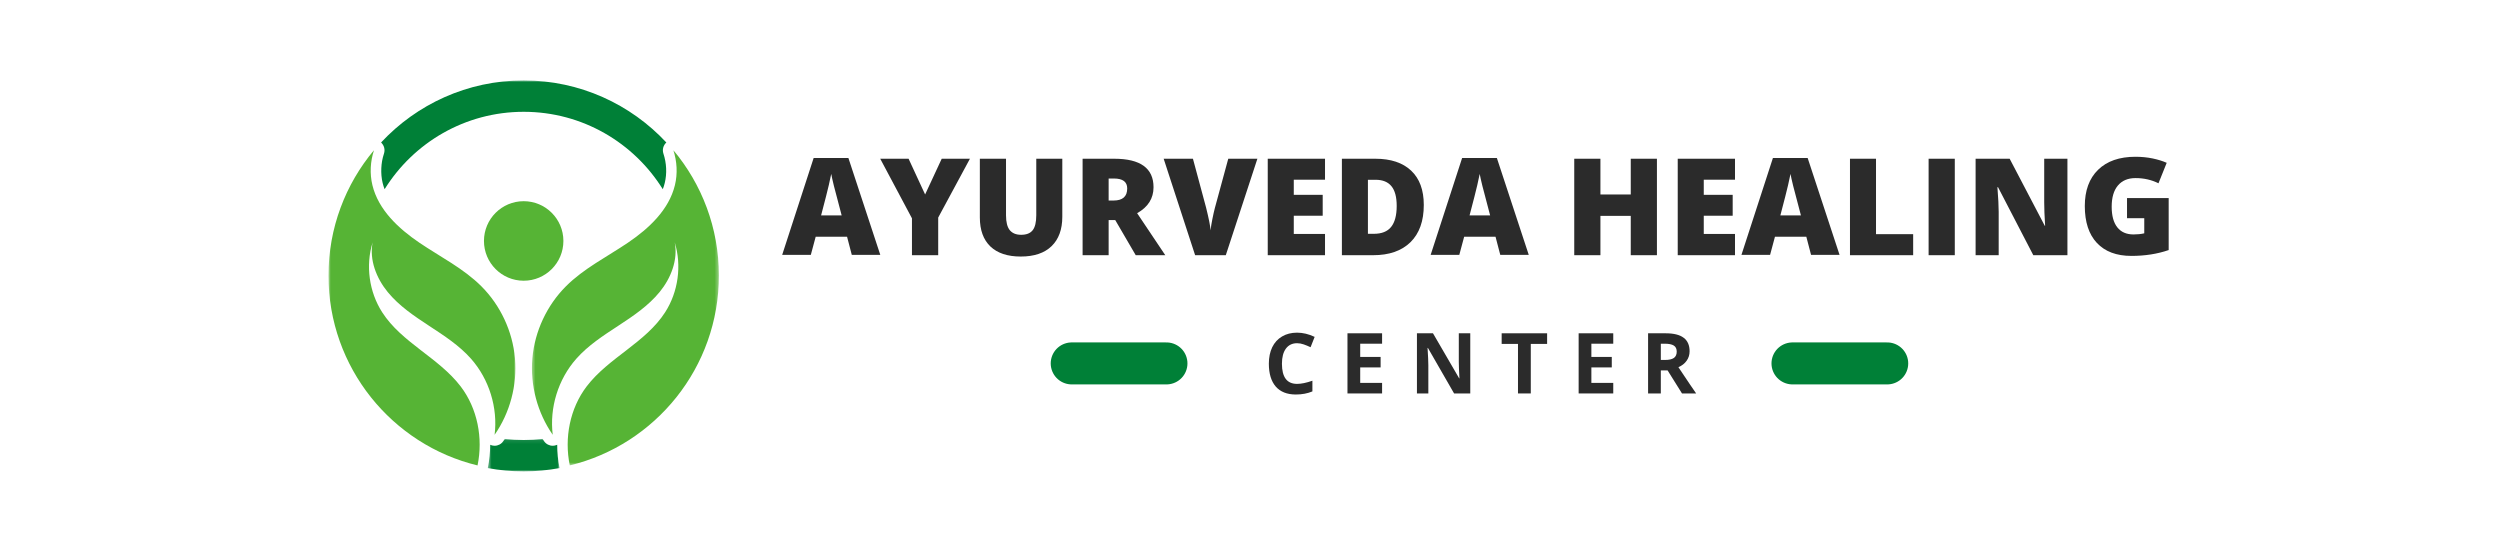 <svg width="684" height="151" viewBox="0 0 684 151" fill="none" xmlns="http://www.w3.org/2000/svg">
<mask id="mask0_647_2339" style="mask-type:luminance" maskUnits="userSpaceOnUse" x="145" y="41" width="52" height="87">
<path d="M145.439 41.07H196.68V127.425H145.439V41.07Z" fill="white"/>
</mask>
<g mask="url(#mask0_647_2339)">
<path d="M196.686 75.393C196.686 62.325 191.999 50.355 184.218 41.07C185.239 44.149 185.423 47.507 184.658 50.66C183.021 57.401 177.544 62.513 171.805 66.4C166.063 70.285 159.731 73.434 154.831 78.34C149.618 83.559 146.312 90.645 145.66 97.995C145.008 105.346 147.016 112.902 151.227 118.958C150.31 111.537 152.718 103.765 157.667 98.161C160.902 94.498 165.073 91.81 169.163 89.131C173.254 86.453 177.381 83.679 180.478 79.893C183.572 76.107 185.54 71.1 184.605 66.299C186.558 72.644 185.577 79.834 181.991 85.422C176.655 93.742 166.54 97.838 160.536 105.687C155.905 111.746 154.345 119.89 155.898 127.336C179.3 121.67 196.686 100.566 196.686 75.393Z" fill="#56B435"/>
</g>
<mask id="mask1_647_2339" style="mask-type:luminance" maskUnits="userSpaceOnUse" x="89" y="40" width="53" height="89">
<path d="M89.839 40.656H141.329V128.05H89.839V40.656Z" fill="white"/>
</mask>
<g mask="url(#mask1_647_2339)">
<path d="M89.868 75.401C89.868 62.333 94.555 50.363 102.333 41.078C101.312 44.157 101.131 47.515 101.893 50.668C103.53 57.409 109.01 62.521 114.749 66.408C120.488 70.293 126.821 73.442 131.723 78.347C136.933 83.566 140.239 90.652 140.891 98.003C141.543 105.353 139.538 112.91 135.324 118.966C136.241 111.544 133.833 103.773 128.887 98.169C125.649 94.506 121.478 91.818 117.388 89.139C113.301 86.46 109.17 83.686 106.076 79.9C102.979 76.114 101.014 71.108 101.949 66.307C99.993 72.651 100.977 79.842 104.56 85.43C109.899 93.749 120.011 97.846 126.015 105.695C130.65 111.754 132.206 119.898 130.656 127.343C107.251 121.678 89.868 100.574 89.868 75.401Z" fill="#56B435"/>
</g>
<path d="M154.145 65.925C154.145 71.934 149.279 76.806 143.279 76.806C137.279 76.806 132.413 71.934 132.413 65.925C132.413 59.919 137.279 55.047 143.279 55.047C149.279 55.047 154.145 59.919 154.145 65.925Z" fill="#56B435"/>
<mask id="mask2_647_2339" style="mask-type:luminance" maskUnits="userSpaceOnUse" x="103" y="22" width="81" height="31">
<path d="M103.531 22H183.052V52.463H103.531V22Z" fill="white"/>
</mask>
<g mask="url(#mask2_647_2339)">
<path d="M105.057 42.022C104.196 44.623 104.064 47.468 104.685 50.03C104.827 50.618 105.008 51.199 105.223 51.777C113.131 39.057 127.216 30.59 143.283 30.59C159.349 30.59 173.435 39.057 181.343 51.777C181.561 51.199 181.739 50.618 181.884 50.03C182.505 47.468 182.373 44.623 181.509 42.022C181.146 40.924 181.481 39.736 182.314 38.989C172.571 28.539 158.691 22 143.283 22C127.878 22 113.998 28.539 104.255 38.989C105.085 39.736 105.423 40.924 105.057 42.022Z" fill="#008037"/>
</g>
<mask id="mask3_647_2339" style="mask-type:luminance" maskUnits="userSpaceOnUse" x="133" y="120" width="21" height="10">
<path d="M133.457 120.086H153.14V129.011H133.457V120.086Z" fill="white"/>
</mask>
<g mask="url(#mask3_647_2339)">
<path d="M153.097 128.058C152.657 125.948 152.445 123.807 152.454 121.679C152.387 121.713 152.316 121.744 152.245 121.768C151.913 121.897 151.565 121.959 151.224 121.959C150.311 121.959 149.425 121.519 148.877 120.732C148.73 120.52 148.582 120.304 148.441 120.086C146.746 120.28 145.024 120.384 143.277 120.384C141.53 120.384 139.808 120.28 138.116 120.086C137.972 120.304 137.827 120.52 137.676 120.732C137.129 121.519 136.246 121.959 135.33 121.959C134.988 121.959 134.644 121.897 134.309 121.768C134.238 121.744 134.167 121.713 134.1 121.679C134.109 123.807 133.9 125.948 133.46 128.058C133.46 128.061 133.457 128.064 133.457 128.067C136.64 128.66 139.922 128.974 143.277 128.974C146.632 128.974 149.914 128.66 153.097 128.067C153.097 128.064 153.097 128.061 153.097 128.058Z" fill="#008037"/>
</g>
<path d="M233.047 69.724L231.757 64.776H223.171L221.843 69.724H214.008L222.613 43.234H232.123L240.844 69.724H233.047ZM230.275 58.924L229.139 54.593C228.87 53.63 228.542 52.388 228.157 50.858C227.782 49.332 227.541 48.24 227.426 47.585C227.31 48.191 227.089 49.197 226.771 50.608C226.449 52.023 225.741 54.795 224.654 58.924H230.275Z" fill="#2B2B2B"/>
<path d="M253.111 53.209L257.654 43.43H265.374L256.692 59.523V69.823H249.511V59.735L240.829 43.43H248.587L253.111 53.209Z" fill="#2B2B2B"/>
<path d="M290.647 43.43V59.312C290.647 62.767 289.67 65.443 287.721 67.339C285.767 69.24 282.952 70.189 279.27 70.189C275.675 70.189 272.907 69.274 270.973 67.436C269.048 65.588 268.085 62.941 268.085 59.485V43.43H275.246V58.927C275.246 60.789 275.593 62.142 276.286 62.989C276.989 63.826 278.023 64.24 279.385 64.24C280.834 64.24 281.888 63.826 282.542 62.989C283.197 62.156 283.524 60.789 283.524 58.888V43.43H290.647Z" fill="#2B2B2B"/>
<path d="M303.323 60.217V69.823H296.2V43.43H304.844C312.015 43.43 315.605 46.029 315.605 51.226C315.605 54.282 314.108 56.65 311.119 58.33L318.82 69.823H310.734L305.132 60.217H303.323ZM303.323 54.865H304.67C307.159 54.865 308.405 53.763 308.405 51.554C308.405 49.744 307.183 48.839 304.747 48.839H303.323V54.865Z" fill="#2B2B2B"/>
<path d="M336.052 43.43H344.022L335.378 69.823H326.985L318.379 43.43H326.388L329.988 56.809C330.729 59.788 331.143 61.862 331.22 63.027C331.297 62.18 331.46 61.131 331.72 59.87C331.975 58.599 332.202 57.608 332.394 56.886L336.052 43.43Z" fill="#2B2B2B"/>
<path d="M362.524 69.823H346.854V43.43H362.524V49.166H353.976V53.306H361.889V59.023H353.976V64.009H362.524V69.823Z" fill="#2B2B2B"/>
<path d="M389.549 56.078C389.549 60.481 388.336 63.874 385.91 66.261C383.485 68.639 380.077 69.823 375.688 69.823H367.141V43.43H376.285C380.52 43.43 383.783 44.517 386.084 46.683C388.394 48.854 389.549 51.987 389.549 56.078ZM382.137 56.328C382.137 53.902 381.656 52.107 380.693 50.938C379.74 49.773 378.292 49.186 376.343 49.186H374.263V63.971H375.861C378.027 63.971 379.615 63.345 380.616 62.084C381.627 60.828 382.137 58.907 382.137 56.328Z" fill="#2B2B2B"/>
<path d="M410.469 69.724L409.179 64.776H400.593L399.265 69.724H391.43L400.035 43.234H409.545L418.265 69.724H410.469ZM407.697 58.924L406.561 54.593C406.291 53.63 405.964 52.388 405.579 50.858C405.204 49.332 404.963 48.24 404.848 47.585C404.732 48.191 404.511 49.197 404.193 50.608C403.871 52.023 403.163 54.795 402.075 58.924H407.697Z" fill="#2B2B2B"/>
<path d="M453.335 69.823H446.174V59.062H437.877V69.823H430.715V43.43H437.877V53.209H446.174V43.43H453.335V69.823Z" fill="#2B2B2B"/>
<path d="M474.696 69.823H459.026V43.43H474.696V49.166H466.149V53.306H474.061V59.023H466.149V64.009H474.696V69.823Z" fill="#2B2B2B"/>
<path d="M495.502 69.724L494.212 64.776H485.626L484.298 69.724H476.463L485.068 43.234H494.578L503.299 69.724H495.502ZM492.73 58.924L491.594 54.593C491.325 53.63 490.997 52.388 490.612 50.858C490.237 49.332 489.996 48.24 489.881 47.585C489.765 48.191 489.544 49.197 489.226 50.608C488.904 52.023 488.196 54.795 487.109 58.924H492.73Z" fill="#2B2B2B"/>
<path d="M506.154 69.823V43.43H513.276V64.067H523.441V69.823H506.154Z" fill="#2B2B2B"/>
<path d="M527.668 69.823V43.43H534.83V69.823H527.668Z" fill="#2B2B2B"/>
<path d="M565.648 69.823H556.311L546.667 51.226H546.493C546.724 54.153 546.84 56.386 546.84 57.926V69.823H540.526V43.43H549.843L559.449 61.776H559.546C559.377 59.119 559.295 56.982 559.295 55.365V43.43H565.648V69.823Z" fill="#2B2B2B"/>
<path d="M581.953 54.191H593.35V68.418C590.255 69.486 586.853 70.015 583.147 70.015C579.075 70.015 575.933 68.836 573.714 66.473C571.505 64.115 570.403 60.751 570.403 56.386C570.403 52.126 571.616 48.815 574.041 46.452C576.467 44.079 579.874 42.891 584.263 42.891C585.919 42.891 587.483 43.045 588.961 43.353C590.433 43.661 591.718 44.06 592.811 44.546L590.559 50.148C588.657 49.2 586.564 48.724 584.283 48.724C582.204 48.724 580.591 49.407 579.451 50.764C578.32 52.112 577.757 54.047 577.757 56.559C577.757 59.023 578.267 60.905 579.297 62.199C580.322 63.499 581.804 64.144 583.744 64.144C584.807 64.144 585.784 64.043 586.67 63.836V59.697H581.953V54.191Z" fill="#2B2B2B"/>
<path d="M354.877 93.903C353.568 93.903 352.547 94.399 351.816 95.386C351.094 96.377 350.738 97.754 350.738 99.525C350.738 103.197 352.114 105.03 354.877 105.03C356.032 105.03 357.427 104.742 359.073 104.164V107.09C357.726 107.658 356.215 107.937 354.549 107.937C352.148 107.937 350.314 107.215 349.044 105.762C347.783 104.299 347.157 102.215 347.157 99.505C347.157 97.787 347.465 96.286 348.081 95.001C348.707 93.72 349.607 92.739 350.776 92.055C351.941 91.362 353.308 91.016 354.877 91.016C356.465 91.016 358.072 91.401 359.689 92.171L358.573 95.001C357.957 94.707 357.331 94.452 356.705 94.231C356.089 94.014 355.478 93.903 354.877 93.903Z" fill="#2B2B2B"/>
<path d="M378.14 107.647H368.669V91.188H378.14V94.037H372.153V97.656H377.736V100.524H372.153V104.759H378.14V107.647Z" fill="#2B2B2B"/>
<path d="M402.266 107.647H397.839L390.677 95.192H390.581C390.721 97.386 390.793 98.96 390.793 99.908V107.647H387.674V91.188H392.063L399.225 103.508H399.302C399.186 101.381 399.128 99.87 399.128 98.984V91.188H402.266V107.647Z" fill="#2B2B2B"/>
<path d="M418.824 107.647H415.32V94.094H410.854V91.188H423.29V94.094H418.824V107.647Z" fill="#2B2B2B"/>
<path d="M441.387 107.647H431.916V91.188H441.387V94.037H435.4V97.656H440.983V100.524H435.4V104.759H441.387V107.647Z" fill="#2B2B2B"/>
<path d="M454.4 98.484H455.517C456.619 98.484 457.432 98.306 457.962 97.945C458.486 97.574 458.751 96.996 458.751 96.212C458.751 95.432 458.482 94.874 457.943 94.537C457.413 94.205 456.585 94.037 455.459 94.037H454.4V98.484ZM454.4 101.333V107.647H450.916V91.188H455.71C457.943 91.188 459.589 91.601 460.657 92.42C461.735 93.228 462.274 94.46 462.274 96.116C462.274 97.078 462.005 97.94 461.466 98.695C460.936 99.456 460.185 100.043 459.213 100.466C461.687 104.177 463.304 106.569 464.064 107.647H460.195L456.249 101.333H454.4Z" fill="#2B2B2B"/>
<path d="M293.22 99.43H319.142" stroke="#008037" stroke-width="11.489" stroke-linecap="round"/>
<path d="M490.424 99.43H516.345" stroke="#008037" stroke-width="11.489" stroke-linecap="round"/>
</svg>
